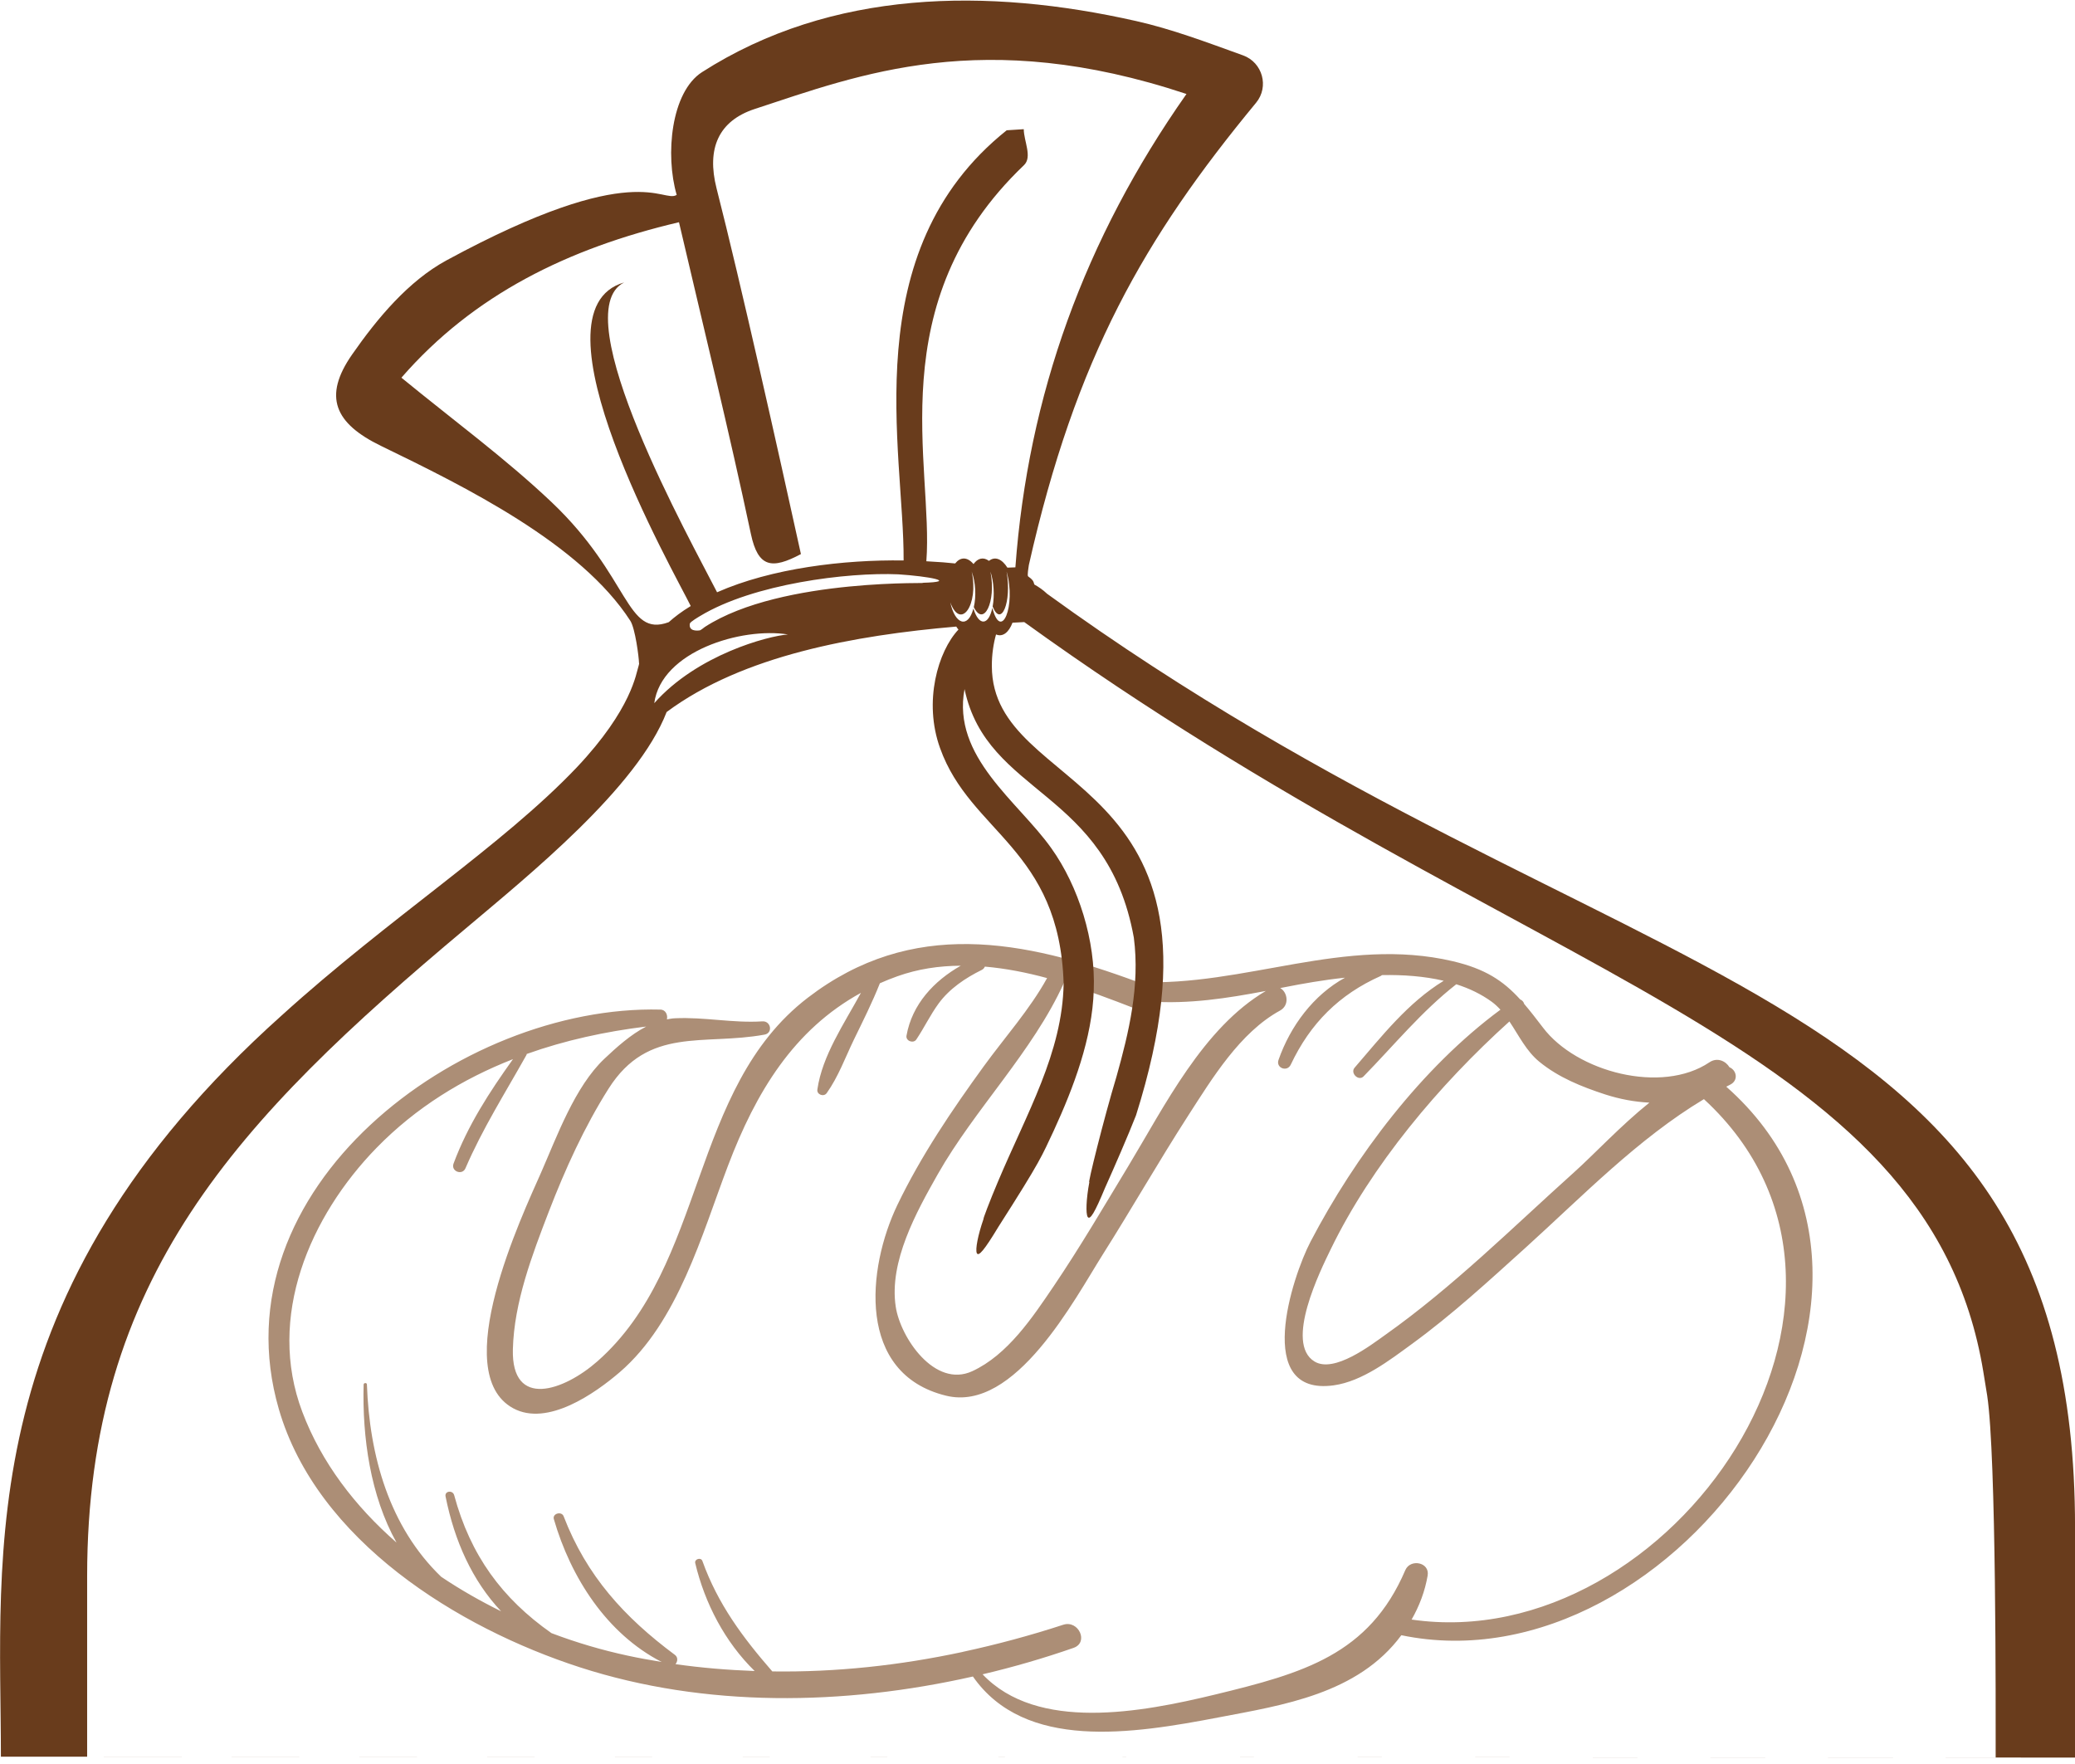 <?xml version="1.0" encoding="UTF-8" standalone="no"?>
<!DOCTYPE svg PUBLIC "-//W3C//DTD SVG 1.1//EN" "http://www.w3.org/Graphics/SVG/1.1/DTD/svg11.dtd">
<svg width="100%" height="100%" viewBox="0 0 200 170" version="1.1" xmlns="http://www.w3.org/2000/svg" xmlns:xlink="http://www.w3.org/1999/xlink" xml:space="preserve" xmlns:serif="http://www.serif.com/" style="fill-rule:evenodd;clip-rule:evenodd;stroke-linejoin:round;stroke-miterlimit:2;">
    <g transform="matrix(0.961,0,0,0.961,-106.719,-705.696)">
        <path d="M284.19,843.31C284.32,843.24 284.45,843.17 284.58,843.11C285.44,842.68 285.23,841.66 284.51,841.36C284.14,840.74 283.29,840.34 282.51,840.86C277.71,844.1 269.17,841.83 265.81,837.39C265.13,836.5 264.52,835.71 263.92,835.01C263.87,834.81 263.72,834.64 263.52,834.56C261.79,832.66 259.99,831.49 256.77,830.73C245.92,828.19 235.88,833.3 225.15,832.81C213.69,828.57 202.5,826.39 192.07,834.39C180.18,843.51 181.92,861.2 170.97,870.85C167.61,873.81 162.33,875.67 162.49,869.64C162.61,864.93 164.42,860.19 166.09,855.85C167.73,851.6 169.66,847.34 172.1,843.49C176.08,837.23 181.65,839.21 187.73,838.09C188.6,837.93 188.37,836.7 187.51,836.76C184.56,836.95 181.69,836.31 178.76,836.45C178.48,836.46 178.21,836.51 177.94,836.56C178.04,836.12 177.82,835.59 177.28,835.58C157.16,835.08 132.6,853.56 139.02,875.66C142.85,888.83 156.97,897.58 169.22,901.54C181.77,905.6 195.66,905.39 208.63,902.46C213.84,909.93 224.61,908.22 233.28,906.56C239.66,905.34 247.24,904.22 251.6,898.32C279.12,904.04 307.57,863.96 284.19,843.31ZM265.44,840.81C267.37,842.39 269.69,843.32 272.05,844.09C273.51,844.56 275,844.84 276.48,844.91C273.59,847.23 270.91,850.12 268.91,851.91C262.73,857.46 256.78,863.39 249.99,868.2C248.54,869.23 244.86,872.07 242.89,870.87C239.86,869.03 243.49,861.73 244.51,859.63C248.61,851.18 255.4,843.12 262.44,836.77C263.38,838.17 264.13,839.74 265.44,840.81ZM224.8,835.44C225.53,835.72 226.13,835.33 226.39,834.77C230.31,835.04 234.12,834.45 238.01,833.71C231.72,837.41 227.84,845.28 224.22,851.27C221.77,855.32 219.38,859.4 216.73,863.32C214.61,866.45 212.12,870.2 208.57,871.84C204.81,873.58 201.36,868.48 200.89,865.38C200.2,860.85 202.96,855.88 205.1,852.1C208.8,845.57 214.63,839.8 217.75,832.92C220.18,833.67 222.56,834.57 224.8,835.44ZM252.63,896.75C253.41,895.38 253.97,893.91 254.24,892.33C254.46,890.99 252.5,890.63 252,891.79C248.36,900.3 241.7,902.14 232.92,904.27C225.49,906.07 215.08,908.02 209.6,902.24C212.71,901.51 215.76,900.62 218.72,899.59C220.28,899.05 219.23,896.77 217.69,897.27C214.38,898.35 211.03,899.25 207.65,899.98C207.62,899.98 207.6,899.99 207.58,900C201.29,901.35 194.91,902.04 188.51,901.95C185.55,898.55 183.05,895.2 181.5,890.88C181.36,890.47 180.68,890.68 180.78,891.09C181.74,895.12 183.76,899 186.74,901.91C184.09,901.81 181.45,901.6 178.8,901.22C179.02,900.96 179.07,900.53 178.74,900.29C173.67,896.52 169.88,892.37 167.58,886.39C167.37,885.85 166.43,886.12 166.6,886.68C168.29,892.52 171.9,898.17 177.41,901C176.26,900.81 175.11,900.61 173.97,900.36C171.46,899.82 168.89,899.07 166.36,898.11C161.39,894.62 158.23,890.3 156.6,884.27C156.45,883.74 155.62,883.85 155.74,884.41C156.63,888.85 158.4,892.83 161.31,895.92C159.24,894.9 157.22,893.75 155.3,892.46C150.1,887.46 148.1,880.33 147.85,873.17C147.85,872.98 147.53,872.99 147.52,873.18C147.38,878.46 148.19,884.32 150.82,889.03C146.66,885.39 143.29,881.01 141.37,875.92C137.77,866.41 142.12,856.31 148.83,849.43C152.77,845.4 157.44,842.53 162.5,840.55C160.14,843.85 157.97,847.18 156.54,851.02C156.25,851.8 157.42,852.25 157.74,851.48C159.44,847.53 161.73,843.92 163.83,840.17C163.86,840.13 163.87,840.08 163.88,840.03C167.72,838.66 171.76,837.78 175.86,837.28C174.28,838.1 172.88,839.37 171.67,840.51C168.71,843.3 166.91,848.3 165.32,851.92C163.41,856.25 155.97,871.99 162.52,875.56C165.96,877.43 170.74,874.06 173.21,871.94C179.06,866.9 181.43,858.17 184.06,851.25C186.87,843.84 190.66,837.6 197.4,833.9C195.7,837.02 193.52,840.19 193.03,843.59C192.95,844.11 193.68,844.37 193.97,843.95C195.13,842.32 195.82,840.4 196.69,838.6C197.6,836.73 198.53,834.88 199.3,832.94C199.86,832.69 200.45,832.45 201.05,832.24C203.12,831.5 205.25,831.19 207.41,831.18C204.73,832.7 202.53,835.04 201.97,838.19C201.87,838.73 202.67,839.02 202.96,838.57C203.75,837.39 204.35,836.12 205.19,834.97C206.29,833.47 207.88,832.41 209.52,831.6C209.68,831.52 209.77,831.4 209.83,831.27C211.92,831.45 214.01,831.86 216.07,832.42C214.34,835.56 211.8,838.4 209.73,841.25C206.52,845.67 203.44,850.22 201.06,855.16C198,861.53 196.94,872.1 205.94,874.3C212.88,876 218.83,864.61 221.66,860.13C224.57,855.53 227.26,850.81 230.21,846.23C232.63,842.48 235.41,837.88 239.43,835.68C240.42,835.14 240.18,833.82 239.45,833.42C239.59,833.39 239.73,833.37 239.87,833.34C241.69,832.98 243.77,832.61 245.95,832.38C242.79,834.11 240.47,837.23 239.28,840.63C239,841.44 240.15,841.87 240.51,841.1C242.47,836.95 245.37,834.06 249.55,832.2C249.59,832.18 249.62,832.15 249.66,832.12C251.78,832.08 253.89,832.23 255.85,832.69C252.25,834.89 249.64,838.25 246.91,841.41C246.45,841.95 247.31,842.79 247.81,842.28C250.89,839.13 253.63,835.76 257.11,833.04C258.4,833.45 259.6,834.02 260.66,834.79C260.99,835.03 261.27,835.3 261.54,835.59C253.63,841.43 246.96,850.31 242.5,858.84C240.65,862.37 236.71,874.39 244.82,873.26C247.68,872.86 250.4,870.76 252.65,869.12C256.69,866.18 260.39,862.77 264.09,859.43C269.78,854.28 275.33,848.53 281.95,844.56C281.96,844.56 281.96,844.57 281.97,844.58C303.52,864.46 278.7,900.53 252.63,896.75Z" style="fill:rgb(172,142,118);fill-rule:nonzero;"/>
    </g>
    <g transform="matrix(0.961,0,0,0.961,-106.719,-705.696)">
        <path d="M212.89,791.23C212.6,791.24 212.34,791.25 212.09,791.26C211.56,790.42 210.87,790.08 210.24,790.58C209.67,790.16 209.11,790.32 208.69,790.9C208.03,790.13 207.35,790.21 206.85,790.84C206.16,790.76 205.25,790.69 203.96,790.62C204.7,781.12 199.23,764.75 213.75,750.9C214.61,750.08 213.74,748.5 213.73,747.29C213.16,747.32 212.59,747.36 212.02,747.4C196.75,759.59 201.75,779.57 201.68,790.54C195.69,790.45 188.45,791.31 182.97,793.73C180.44,788.75 167.55,765.71 173.65,762.66C163.71,765.5 178.66,791.71 180.33,795.11C179.38,795.69 178.74,796.18 178.12,796.73C173.81,798.31 174.3,792.21 166.37,784.69C161.77,780.33 156.62,776.56 151.31,772.21C158.54,763.9 168.01,759.24 179.15,756.62C181.67,767.41 184.18,777.61 186.36,787.87C187.08,791.28 188.48,791.44 191.38,789.9C189.1,779.53 185.35,762.74 182.92,753.23C181.9,749.22 183.12,746.45 186.76,745.26C197.25,741.82 209.64,736.97 230.05,743.76C219.82,758.31 214.16,774 212.89,791.23ZM210.58,795.29C210.2,797.08 209.23,797.15 208.68,795.36C208.15,797.38 206.84,796.99 206.36,794.74C207.4,797.57 209.23,795.01 208.51,791.66C208.91,792.75 208.97,794.15 208.72,795.22C209.7,797.24 210.98,794.72 210.39,791.66C210.73,792.68 210.81,794.04 210.61,795.16C211.46,797.29 212.54,794.74 212.01,791.66C212.98,795.08 211.46,798.73 210.58,795.29ZM203.53,792.78C205.38,792.91 189.5,792.17 181.74,797.21C181.66,797.27 181.33,797.54 181.24,797.55C180.88,797.6 180.11,797.62 180.24,796.87C180.28,796.69 181.12,796.2 181.27,796.11C186.61,792.88 196.07,791.71 201.14,791.93C204.12,792.12 207.29,792.69 203.53,792.78ZM176.67,804.85C177.38,799.64 185.42,797.21 190.08,797.96C188.09,798.11 180.99,799.98 176.67,804.85ZM319.19,910.59C319.2,909.54 319.17,888.52 319.17,887.51C319.19,831.25 273.51,835.55 216.07,793.88C215.65,793.48 215.22,793.19 214.79,792.95C214.7,792.58 214.6,792.45 214.2,792.16C214.12,792.11 214.08,792.02 214.24,791C218.94,770.15 225.83,758.2 237.03,744.64C238.36,743.03 237.68,740.6 235.73,739.89C232.02,738.55 228.57,737.25 225.02,736.45C210.1,733.08 194.46,733.25 181.46,741.57C178.35,743.57 177.75,749.87 178.92,753.88C177.5,754.77 174.87,750.12 155.84,760.44C152.01,762.52 148.89,766.26 146.37,769.88C143.41,774.12 144.63,776.8 149.26,779.05C157.69,783.14 169.27,788.84 174.27,796.59C174.76,797.35 175.13,800.24 175.14,800.82C175.17,800.81 175.14,801.01 175.1,801.11C174.85,801.82 174.47,805.39 168.89,811.3C161.44,819.14 150.1,826.38 139.32,836.15C108.09,864.11 111.14,890.21 111.14,910.5M119.79,910.5L119.79,892.4C119.79,862.54 134.81,846.67 157.78,827.43C164.03,822.15 174.98,813.34 177.91,805.74C185.56,800.05 196.78,798.05 206.96,797.17C207.03,797.28 207.1,797.38 207.18,797.47C205.14,799.63 203.64,804.68 205.34,809.37C208.37,817.85 217.32,819.45 217.73,832.98C217.61,839.9 214.05,845.93 211.14,852.84C210.32,854.77 209.59,856.71 209.7,856.56C209.13,858.2 208.86,859.63 209.02,860C209.2,860.38 209.77,859.71 211.19,857.36C215.53,850.57 215.51,850.32 216.73,847.74C218.74,843.37 220.6,838.44 220.75,833.65C220.95,828.68 219.23,823.22 216.49,819.39C213.18,814.72 206.51,810.25 207.79,803.44C210.06,814.15 222.08,813.46 224.77,828.36C225.4,833.19 224.27,837.88 223.03,842.3C221.75,846.53 220.07,853.32 220.31,852.87C219.99,854.58 219.94,856.03 220.14,856.37C220.38,856.72 220.84,855.97 221.89,853.44C222.77,851.48 224.21,848.18 224.99,846.18C235.94,811.47 210.55,814.23 210.53,801.14C210.52,799.97 210.7,798.84 210.95,797.96C211.63,798.25 212.24,797.74 212.6,796.78C212.99,796.76 213.39,796.74 213.78,796.72C264.16,833.09 304.44,838.25 309.97,871.89C310.1,872.69 310.23,873.49 310.36,874.29C311.28,880.37 311.21,905.73 311.21,910.59" style="fill:rgb(105,60,28);fill-rule:nonzero;"/>
    </g>
</svg>
